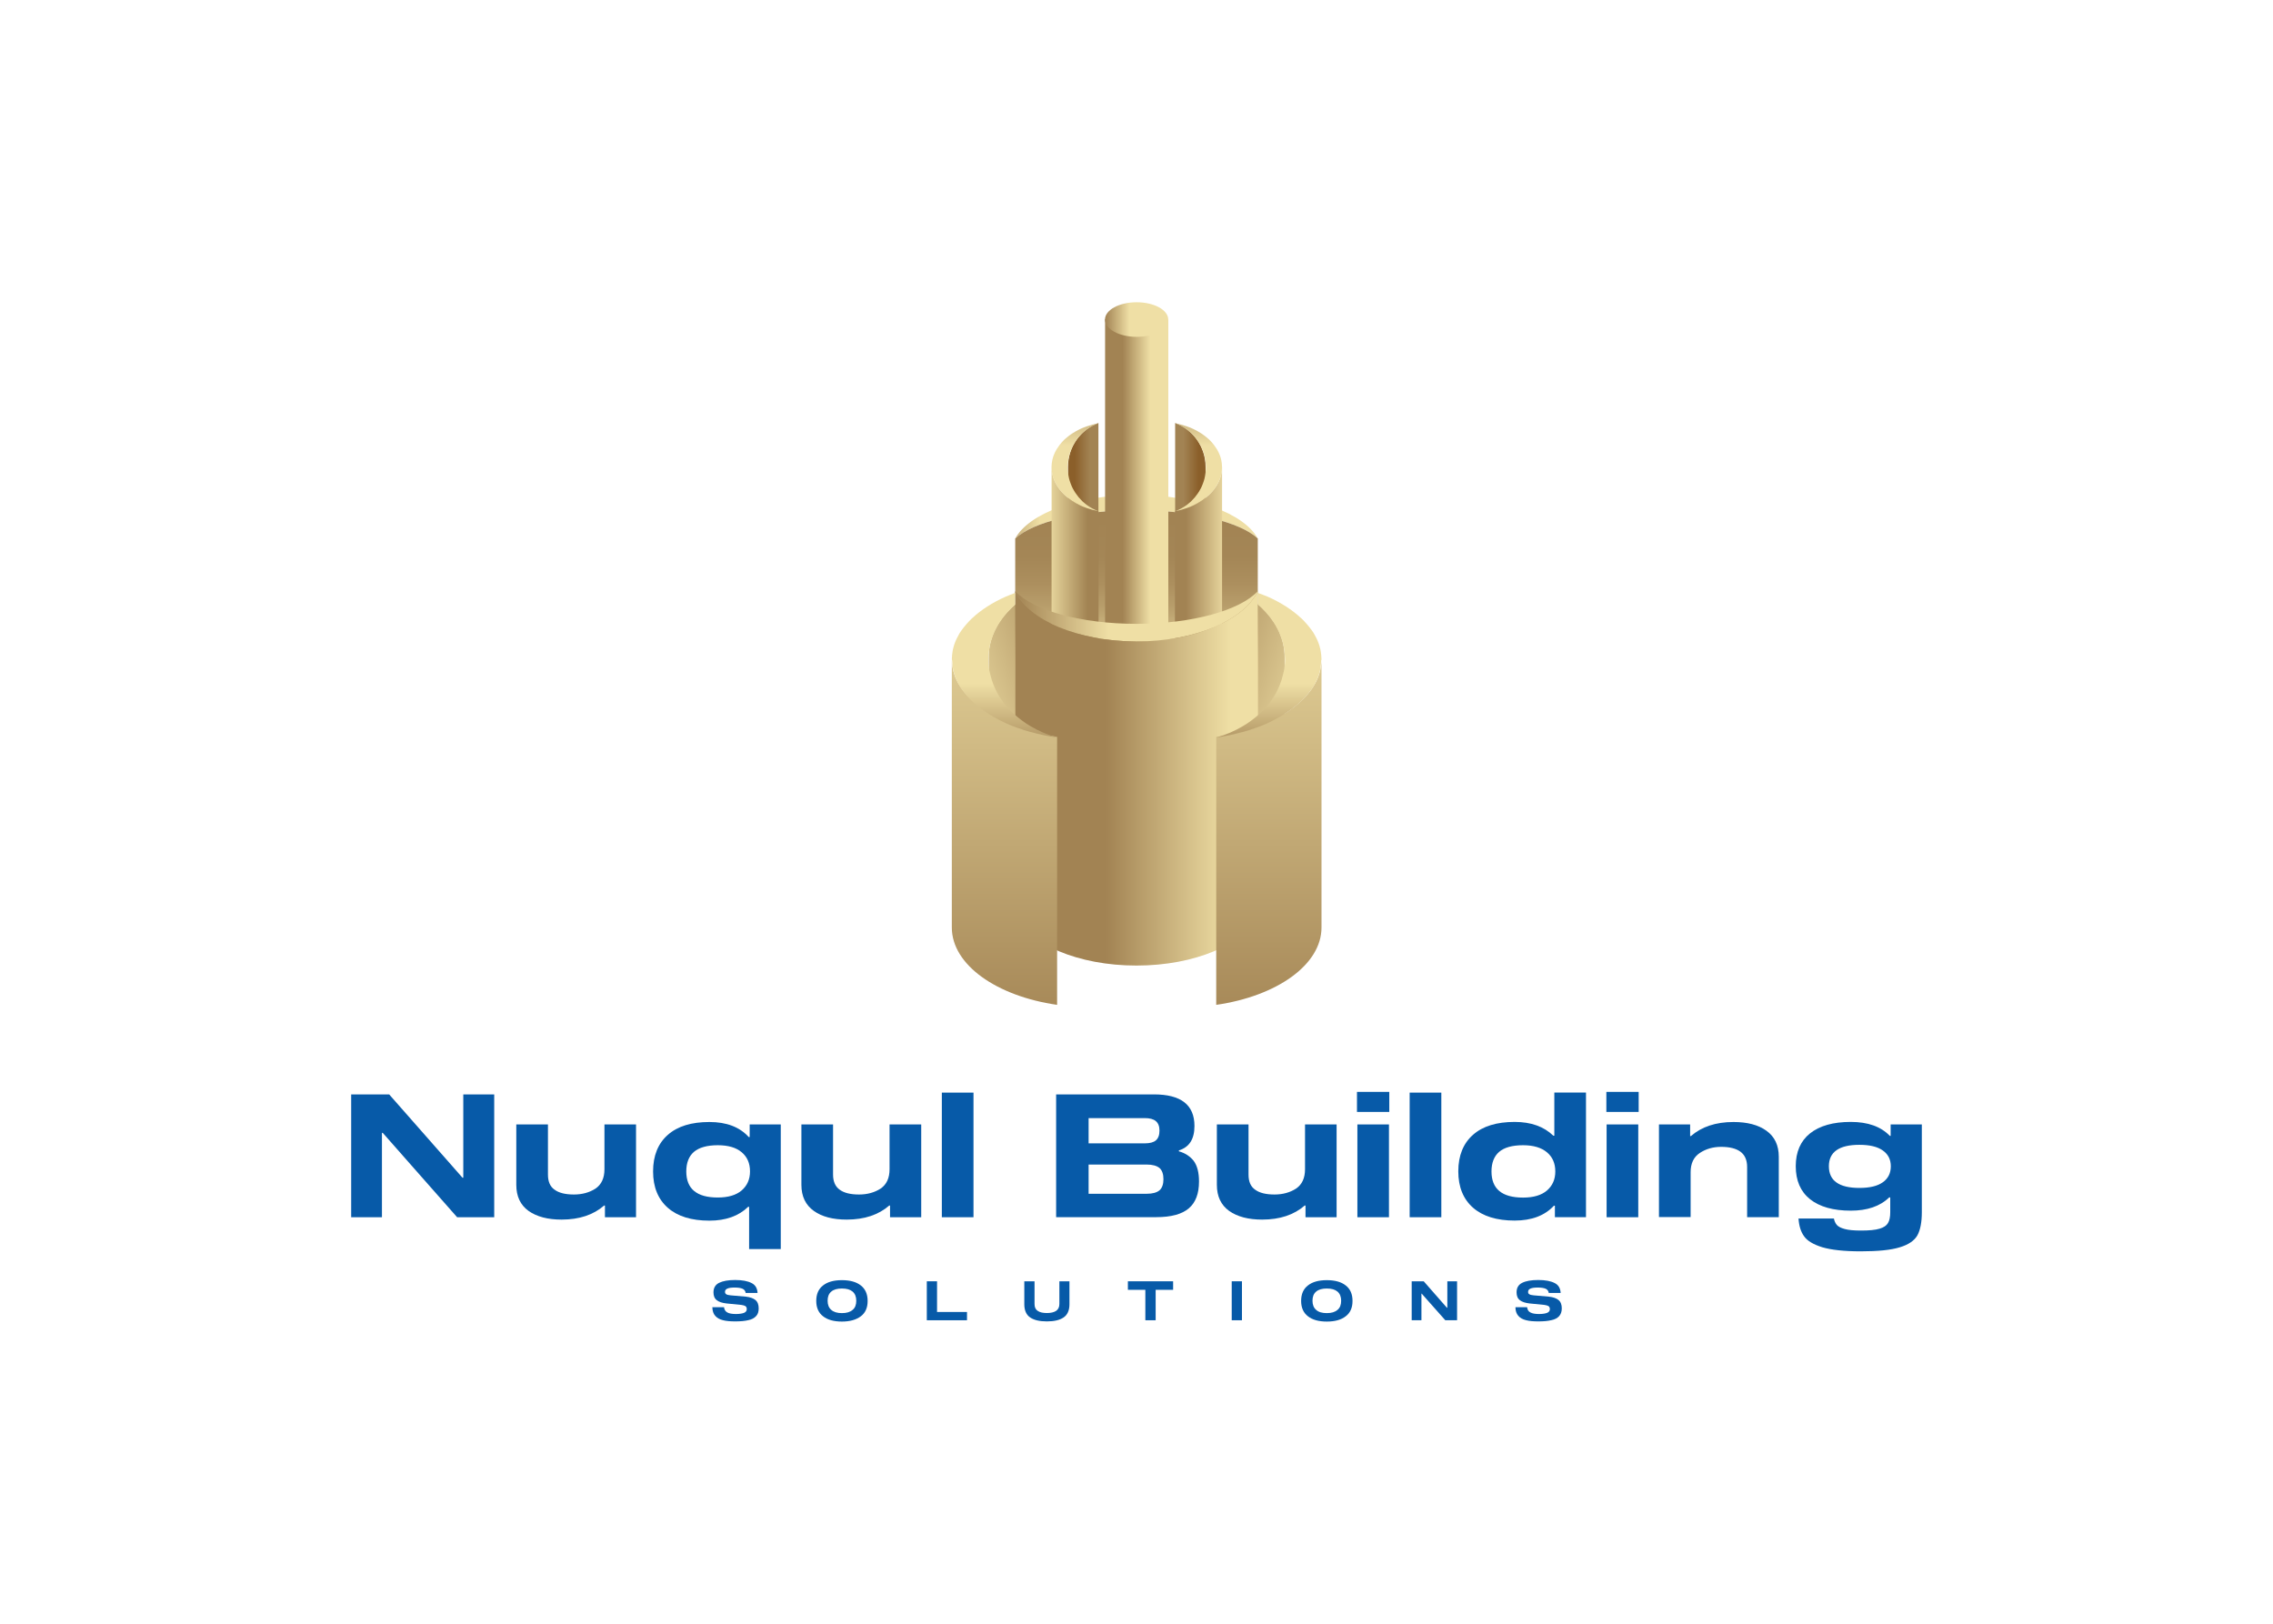 <?xml version="1.0" encoding="utf-8"?>
<!-- Generator: Adobe Illustrator 24.2.0, SVG Export Plug-In . SVG Version: 6.00 Build 0)  -->
<svg version="1.1" xmlns="http://www.w3.org/2000/svg" xmlns:xlink="http://www.w3.org/1999/xlink" x="0px" y="0px"
	 viewBox="0 0 2800 2000" style="enable-background:new 0 0 2800 2000;" xml:space="preserve">
<style type="text/css">
	.st0{display:none;}
	.st1{display:inline;fill:#FFFFFF;}
	.st2{fill:url(#SVGID_1_);}
	.st3{fill:url(#SVGID_2_);}
	.st4{fill:#075AA8;}
	.st5{fill:url(#SVGID_3_);}
	.st6{fill:url(#SVGID_4_);}
	.st7{fill:url(#SVGID_5_);}
	.st8{fill:url(#SVGID_6_);}
	.st9{fill:url(#SVGID_7_);}
	.st10{fill:url(#SVGID_8_);}
	.st11{fill:url(#SVGID_9_);}
	.st12{fill:url(#SVGID_10_);}
	.st13{fill:url(#SVGID_11_);}
	.st14{fill:url(#SVGID_12_);}
	.st15{fill:url(#SVGID_13_);}
	.st16{fill:url(#SVGID_14_);}
	.st17{fill:url(#SVGID_15_);}
	.st18{fill:url(#SVGID_16_);}
	.st19{fill:url(#SVGID_17_);}
	.st20{fill:url(#SVGID_18_);}
</style>
<g id="Layer_1" class="st0">
	<rect id="XMLID_1_" x="968.8" y="569.5" class="st1" width="862.4" height="861"/>
</g>
<g id="Layer_2">
	<g>
		<g>
			
				<linearGradient id="SVGID_1_" gradientUnits="userSpaceOnUse" x1="1347.409" y1="884.383" x2="1532.505" y2="946.082" gradientTransform="matrix(-1 0 0 1 2728.744 0)">
				<stop  offset="0" style="stop-color:#A28353"/>
				<stop  offset="1" style="stop-color:#EFDFA5"/>
			</linearGradient>
			<path class="st2" d="M1302.2,717.9v193.9c-49.1,13.3-84.3,177.9-84.3,220.3V809.6C1217.9,767.2,1253.1,731.2,1302.2,717.9z"/>
		</g>
		<g>
			<linearGradient id="SVGID_2_" gradientUnits="userSpaceOnUse" x1="1419.023" y1="884.383" x2="1604.118" y2="946.082">
				<stop  offset="0" style="stop-color:#A28353"/>
				<stop  offset="1" style="stop-color:#EFDFA5"/>
			</linearGradient>
			<path class="st3" d="M1498.2,717.9v193.9c49.1,13.3,84.3,177.9,84.3,220.3V809.6C1582.5,767.2,1547.3,731.2,1498.2,717.9z"/>
		</g>
		<polygon class="st4" points="608.8,1348 608.8,1499.3 563.1,1499.3 471.5,1395.4 470.5,1395.4 470.5,1499.3 432.6,1499.3 
			432.6,1348 479.4,1348 569.7,1450.6 570.7,1450.6 570.7,1348 		"/>
		<path id="_x31__00000173872259194665433340000015630184034407229577_" class="st4" d="M745.2,1484.9h-1
			c-13.1,11.4-30.5,17.3-52.4,17.3c-16.9,0-30.5-3.5-40.7-10.7c-10-7.2-15.1-17.9-15.1-32.1V1385h39v61.8c0,8.5,2.6,14.8,8.2,18.6
			c5.4,4,13.4,5.9,23.8,5.9c10.3,0,19.2-2.5,26.6-7.3c7.3-5,11-12.9,11-23.8V1385h38.9v114.3h-38.3V1484.9z"/>
		<path id="_x32__00000083807952340238249870000006810776886933062043_" class="st4" d="M921.6,1486.5c-11.6,11.3-27.6,17-47.7,17
			c-22.2,0-39.2-5.3-51.2-15.8s-18.2-25.5-18.2-44.8c0-19.5,6.2-34.6,18.2-45.1c12-10.6,29.1-15.8,51.2-15.8
			c21.1,0,37.3,6.2,48.4,18.5h1.2V1385h38.3v153.5h-39v-52H921.6z M884.2,1410.6c-13.2,0-23,2.8-29.4,8.2
			c-6.2,5.4-9.4,13.4-9.4,24.1c0,21.4,12.9,32.1,38.7,32.1c12.9,0,22.7-2.9,29.5-8.7c6.8-5.9,10.3-13.6,10.3-23.5
			c0-10.1-3.5-17.9-10.3-23.6S897.1,1410.6,884.2,1410.6z"/>
		<path id="_x33__00000074405758569400006210000006213852358745974708_" class="st4" d="M1096.4,1484.9h-1
			c-13.1,11.4-30.5,17.3-52.4,17.3c-16.9,0-30.5-3.5-40.5-10.7c-10.1-7.2-15.3-17.9-15.3-32.1V1385h39v61.8c0,8.5,2.8,14.8,8.2,18.6
			c5.4,4,13.4,5.9,23.8,5.9c10.3,0,19.2-2.5,26.6-7.3c7.3-5,11-12.9,11-23.8V1385h39v114.3h-38.4V1484.9z"/>
		<polygon id="_x34__00000084490311911198516890000005039816567761626021_" class="st4" points="1160.2,1345.8 1199.2,1345.8 
			1199.2,1499.3 1160.2,1499.3 		"/>
		<path id="_x35__00000090984056121514038570000004741293752887075729_" class="st4" d="M1452.2,1418.1c7.6,2.1,13.6,6,18.2,11.7
			c4.4,5.9,6.6,14.4,6.6,25.5c0,14.8-4.1,25.8-12.5,33c-8.4,7.2-21.7,10.9-40.1,10.9h-123.4V1348h120.5c33.3,0,49.9,12.9,49.9,38.9
			c0,16.1-6.3,26.1-19.2,30.1V1418.1z M1410.1,1408.3c6.3,0,10.9-1.2,13.8-3.7c2.9-2.5,4.4-6.5,4.4-12c0-5.3-1.5-9.2-4.5-11.7
			c-2.9-2.5-7.5-3.7-13.6-3.7H1341v31.1H1410.1z M1412.6,1470.4c7.2,0,12.5-1.5,15.8-4.3c3.2-2.9,4.8-7.5,4.8-13.6
			c0-6.3-1.6-10.9-4.8-13.8c-3.4-2.8-8.7-4.3-15.8-4.3H1341v36H1412.6z"/>
		<path id="_x36__00000139283054580832260400000002937021489033459351_" class="st4" d="M1608.2,1484.9h-1
			c-13.1,11.4-30.5,17.3-52.4,17.3c-16.9,0-30.5-3.5-40.7-10.7c-10-7.2-15.1-17.9-15.1-32.1V1385h39v61.8c0,8.5,2.6,14.8,8.2,18.6
			c5.4,4,13.4,5.9,23.8,5.9c10.3,0,19.1-2.5,26.6-7.3c7.3-5,11-12.9,11-23.8V1385h38.9v114.3h-38.3V1484.9z"/>
		<path id="_x37__00000016774862202666181020000006875506891151565190_" class="st4" d="M1672.1,1385h38.9v114.3h-38.9V1385z
			 M1671.6,1344.9h39.8v24.7h-39.8V1344.9z"/>
		<polygon id="_x38__00000076579808266948604310000002757861887515425458_" class="st4" points="1736.5,1345.8 1775.5,1345.8 
			1775.5,1499.3 1736.5,1499.3 		"/>
		<path id="_x39__00000036232841106065030390000001735765034367715244_" class="st4" d="M1914.7,1399v-53.3h39v153.5h-38.3v-14.1
			h-1.2c-11.3,12.2-27.4,18.3-48.4,18.3c-22,0-39.2-5.3-51.2-15.8s-18.2-25.5-18.2-44.8c0-19.5,6.2-34.6,18.2-45.1
			c12-10.6,29.2-15.8,51.2-15.8c20.1,0,36.1,5.7,47.7,17H1914.7z M1876.2,1475.1c12.8,0,22.6-2.9,29.4-8.7
			c6.8-5.9,10.3-13.6,10.3-23.5c0-10.1-3.5-17.9-10.3-23.6c-6.8-5.7-16.6-8.7-29.4-8.7c-13.4,0-23.2,2.8-29.5,8.2
			c-6.2,5.4-9.4,13.4-9.4,24.1C1837.3,1464.4,1850.2,1475.1,1876.2,1475.1z"/>
		<path id="_x31_0_00000113346545582747999760000015949368211013240754_" class="st4" d="M1979.1,1385h39v114.3h-39V1385z
			 M1978.8,1344.9h39.8v24.7h-39.8V1344.9z"/>
		<path id="_x31_1_00000130619302430367860310000016328883045147149208_" class="st4" d="M2082,1399.3h1
			c13.1-11.4,30.5-17.3,52.4-17.3c16.9,0,30.5,3.5,40.5,10.7c10.1,7.2,15.3,17.9,15.3,32.1v74.4h-39v-61.8c0-8.5-2.8-14.8-8.2-18.8
			c-5.4-4-13.4-6-23.8-6c-10.1,0-18.9,2.6-26.4,7.6s-11.2,12.9-11.2,23.6v55.3h-39V1385h38.4V1399.3z"/>
		<path id="_x31_2_00000144311609063897552770000002815116431229463478_" class="st4" d="M2367.4,1385v108.2
			c0,12.2-1.8,21.6-5.4,28.3c-3.7,6.6-11,11.6-21.7,14.8c-10.9,3.4-26.9,5-48.3,5c-20.4,0-36.2-1.8-47.1-5
			c-11-3.4-18.5-7.8-22.5-13.5c-4.1-5.6-6.3-12.9-6.9-21.9h43.6c0.6,3.1,1.8,5.7,3.5,7.8c1.8,2.1,5,3.8,9.8,5.1
			c4.7,1.3,11.3,1.9,20,1.9c10.1,0,17.9-0.7,23-2.3c5.1-1.5,8.5-3.8,10.3-6.9c1.9-3.1,2.8-7.6,2.8-13.4v-18.2h-1.3
			c-11.2,10.9-27,16.3-47.3,16.3c-21.6,0-38.3-4.7-50.2-14.1c-11.7-9.4-17.6-22.9-17.6-40.7c0-17.5,5.9-31,17.6-40.4
			c11.9-9.4,28.6-14.1,50.2-14.1c21,0,37.1,5.7,48.1,17.2h1V1385H2367.4z M2290.5,1463.2c12.8,0,22.3-2.3,28.9-7
			c6.6-4.7,9.8-11.3,9.8-19.7c0-8.2-3.2-14.7-9.8-19.4c-6.6-4.7-16.1-7-28.9-7c-24.9,0-37.6,8.8-37.6,26.4
			C2252.9,1454.4,2265.6,1463.2,2290.5,1463.2z"/>
		<path class="st4" d="M918.6,1592.8c-0.3-2.5-1.6-4.4-3.8-5.4c-2.3-1-5.6-1.5-9.8-1.5c-4.1,0-7,0.4-9,1.3c-2.1,0.9-2.9,2.2-2.9,4.1
			c0,1.3,0.6,2.3,1.6,2.9c1,0.7,2.8,1,5.3,1.3l18.6,1.6c5.3,0.6,9.2,1.9,11.9,4.1c2.8,2.3,4.1,5.7,4.1,10.4c0,4.1-1,7.3-3.4,9.7
			c-2.2,2.3-5.3,4-9.5,4.8c-4.1,1-9.4,1.5-15.8,1.5c-6.2,0-11.3-0.4-15.4-1.5c-4.1-1-7.2-2.8-9.5-5.4c-2.2-2.5-3.4-6-3.5-10.6h14.4
			c0.3,3.1,1.8,5.3,4.1,6.5c2.3,1.3,5.9,1.9,10.6,1.9c4.5,0,7.9-0.6,10.1-1.5c2.2-1,3.2-2.5,3.2-4.5c0-1.8-0.6-2.9-1.6-3.7
			c-1.2-0.7-2.9-1.2-5.1-1.5l-18.2-1.8c-5.3-0.6-9.4-1.9-12-4c-2.8-2.1-4.1-5.3-4.1-9.7c0-5.4,2.3-9.4,6.9-11.7
			c4.7-2.3,11.3-3.5,19.8-3.5c8.7,0,15.4,1.3,20.1,3.7c4.8,2.3,7.2,6.5,7.5,12.3H918.6z"/>
		<path id="_x31__00000022536682981346100170000015855082824532821122_" class="st4" d="M1037.1,1576.8c10.1,0,17.8,2.2,23.3,6.5
			s8.4,10.6,8.4,19.1c0,8.4-2.8,14.7-8.4,18.9s-13.2,6.5-23.3,6.5c-10,0-17.8-2.2-23.2-6.5c-5.6-4.3-8.4-10.6-8.4-18.9
			c0-8.5,2.8-14.8,8.4-19.1C1019.3,1579,1027.1,1576.8,1037.1,1576.8z M1037.1,1617.4c5.9,0,10.1-1.3,13.2-4
			c3.1-2.5,4.5-6.3,4.5-11.2c0-5-1.5-8.7-4.5-11.3c-3.1-2.6-7.3-3.8-13.2-3.8c-5.7,0-10.1,1.2-13.1,3.8c-3.1,2.6-4.5,6.3-4.5,11.3
			c0,4.8,1.5,8.7,4.5,11.2C1027,1616.1,1031.4,1617.4,1037.1,1617.4z"/>
		<polygon id="_x32__00000102507944540903245730000003392470546391512741_" class="st4" points="1141.7,1626.2 1141.7,1578.2 
			1154.3,1578.2 1154.3,1616 1191.2,1616 1191.2,1626.2 		"/>
		<path id="_x33__00000155851730940234178230000016762847316086623117_" class="st4" d="M1317.4,1578.2v28.3
			c0,7.6-2.5,13.1-7.3,16.3c-4.7,3.2-11.6,4.8-20.5,4.8c-9,0-15.8-1.6-20.5-4.8c-4.8-3.2-7.3-8.7-7.3-16.3v-28.3h12.6v28
			c0,4,1.3,6.8,4,8.5c2.6,1.8,6.5,2.6,11.3,2.6c4.8,0,8.5-0.9,11.2-2.6c2.6-1.8,4.1-4.5,4.1-8.5v-28H1317.4z"/>
		<polygon id="_x34__00000036968934516004176140000000231661525935769239_" class="st4" points="1445.1,1588.7 1423.6,1588.7 
			1423.6,1626.2 1410.9,1626.2 1410.9,1588.7 1389.4,1588.7 1389.4,1578.2 1445.1,1578.2 		"/>
		<polygon id="_x35__00000090270914207030824210000008144345199236595360_" class="st4" points="1517.3,1626.2 1517.3,1578.2 
			1529.9,1578.2 1529.9,1626.2 		"/>
		<path id="_x36__00000114752392707486745730000017754602830924655291_" class="st4" d="M1634.4,1576.8c10.1,0,17.9,2.2,23.3,6.5
			c5.6,4.3,8.4,10.6,8.4,19.1c0,8.4-2.8,14.7-8.4,18.9c-5.4,4.3-13.2,6.5-23.3,6.5c-10,0-17.8-2.2-23.2-6.5
			c-5.6-4.3-8.4-10.6-8.4-18.9c0-8.5,2.8-14.8,8.4-19.1C1616.6,1579,1624.4,1576.8,1634.4,1576.8z M1634.4,1617.4
			c5.9,0,10.1-1.3,13.2-4c3.1-2.5,4.5-6.3,4.5-11.2c0-5-1.5-8.7-4.5-11.3c-3.1-2.6-7.3-3.8-13.2-3.8c-5.7,0-10.1,1.2-13.1,3.8
			c-3.1,2.6-4.5,6.3-4.5,11.3c0,4.8,1.5,8.7,4.5,11.2C1624.2,1616.1,1628.6,1617.4,1634.4,1617.4z"/>
		<polygon id="_x37__00000044886500768315235420000008411965568211038370_" class="st4" points="1794.9,1578.2 1794.9,1626.2 
			1780.4,1626.2 1751.3,1593.4 1751,1593.4 1751,1626.2 1739,1626.2 1739,1578.2 1753.8,1578.2 1782.4,1610.8 1782.9,1610.8 
			1782.9,1578.2 		"/>
		<path id="_x38__00000103228231934230794620000016704733466649123976_" class="st4" d="M1907.9,1592.8c-0.3-2.5-1.6-4.4-3.8-5.4
			c-2.3-1-5.6-1.5-9.8-1.5c-4.1,0-7,0.4-9,1.3c-2.1,0.9-2.9,2.2-2.9,4.1c0,1.3,0.4,2.3,1.6,2.9c1,0.7,2.8,1,5.3,1.3l18.6,1.6
			c5.3,0.6,9.2,1.9,11.9,4.1c2.8,2.3,4.1,5.7,4.1,10.4c0,4.1-1.2,7.3-3.4,9.7c-2.2,2.3-5.4,4-9.5,4.8c-4.1,1-9.4,1.5-15.8,1.5
			c-6.2,0-11.3-0.4-15.4-1.5c-4.1-1-7.3-2.8-9.5-5.4c-2.2-2.5-3.5-6-3.5-10.6h14.4c0.3,3.1,1.6,5.3,4.1,6.5
			c2.3,1.3,5.9,1.9,10.6,1.9c4.5,0,7.9-0.6,10.1-1.5c2.2-1,3.2-2.5,3.2-4.5c0-1.8-0.6-2.9-1.6-3.7c-1.2-0.7-2.9-1.2-5.1-1.5
			l-18.2-1.8c-5.3-0.6-9.4-1.9-12-4c-2.8-2.1-4.1-5.3-4.1-9.7c0-5.4,2.2-9.4,6.9-11.7c4.5-2.3,11.2-3.5,19.8-3.5
			c8.7,0,15.4,1.3,20.1,3.7c4.8,2.3,7.2,6.5,7.5,12.3H1907.9z"/>
		<g>
			<g>
				<linearGradient id="SVGID_3_" gradientUnits="userSpaceOnUse" x1="1217.937" y1="636.429" x2="1381.087" y2="636.429">
					<stop  offset="0" style="stop-color:#A28353"/>
					<stop  offset="0.386" style="stop-color:#EFDFA5"/>
				</linearGradient>
				<path class="st5" d="M1549.4,663.3c-21.7-20.3-80.4-34.9-149.4-34.9s-127.7,14.6-149.4,34.9c16.8-30.8,77.3-53.7,149.4-53.7
					S1532.6,632.4,1549.4,663.3z"/>
			</g>
		</g>
		<g>
			<linearGradient id="SVGID_4_" gradientUnits="userSpaceOnUse" x1="1399.974" y1="638.123" x2="1399.974" y2="811.953">
				<stop  offset="0" style="stop-color:#A28353"/>
				<stop  offset="0.271" style="stop-color:#A48656"/>
				<stop  offset="0.466" style="stop-color:#AC8F5E"/>
				<stop  offset="0.638" style="stop-color:#B99F6C"/>
				<stop  offset="0.796" style="stop-color:#CCB580"/>
				<stop  offset="0.943" style="stop-color:#E4D299"/>
				<stop  offset="1" style="stop-color:#EFDFA5"/>
			</linearGradient>
			<path class="st6" d="M1549.4,663.3l0,219.9c-21.7-20.3-80.4-34.9-149.4-34.9s-127.7,14.6-149.4,34.9V663.3
				c21.7-20.3,80.4-34.9,149.4-34.9S1527.7,643,1549.4,663.3z"/>
		</g>
		<g>
			<linearGradient id="SVGID_5_" gradientUnits="userSpaceOnUse" x1="1476.733" y1="680.356" x2="1457.888" y2="680.356">
				<stop  offset="0" style="stop-color:#8B5F2A"/>
				<stop  offset="1" style="stop-color:#A28353"/>
			</linearGradient>
			<path class="st7" d="M1485.1,575.2l0,264.5c0-25-15.7-46.3-37.5-54.2V521C1469.5,528.9,1485.1,550.2,1485.1,575.2z"/>
		</g>
		<g>
			<linearGradient id="SVGID_6_" gradientUnits="userSpaceOnUse" x1="1382.913" y1="613.124" x2="1416.887" y2="613.124">
				<stop  offset="0" style="stop-color:#A28353"/>
				<stop  offset="1" style="stop-color:#EFDFA5"/>
			</linearGradient>
			<path class="st8" d="M1412.8,409.8c-3.6,1.3-7.6,2.1-12.3,2.1c-1.5,0-2.8-0.2-4.2-0.4c-0.3,0-0.6,0.1-1,0.1
				c-9.5,0-16.7-3.2-21.7-7.9c-5.1-1.5-9.2-7.7-12.3-10.9l0,402.4c0,21.3,17.4,38.6,39,38.6s38.9-17.3,38.9-38.6V392.7
				C1435.2,401.9,1426.4,409.1,1412.8,409.8z"/>
		</g>
		<g>
			<linearGradient id="SVGID_7_" gradientUnits="userSpaceOnUse" x1="1460.871" y1="812.962" x2="1512.331" y2="812.962">
				<stop  offset="0" style="stop-color:#A28353"/>
				<stop  offset="1" style="stop-color:#EFDFA5"/>
			</linearGradient>
			<path class="st9" d="M1505.4,575.2v264.5c0,26.1-24.6,204.9-57.7,211V629.4C1480.8,623.3,1505.4,601.3,1505.4,575.2z"/>
		</g>
		<linearGradient id="SVGID_8_" gradientUnits="userSpaceOnUse" x1="1476.503" y1="480.618" x2="1476.503" y2="656.869">
			<stop  offset="0" style="stop-color:#A28353"/>
			<stop  offset="0.386" style="stop-color:#EFDFA5"/>
		</linearGradient>
		<path class="st10" d="M1498.5,598.3c0.2-0.4,0.4-0.8,0.7-1.1c0.6-0.9,1.1-1.9,1.6-2.9c0.2-0.5,0.5-1,0.7-1.5
			c0.4-0.9,0.8-1.7,1.1-2.6c0.2-0.5,0.4-1.1,0.6-1.6c0.3-0.9,0.6-1.8,0.8-2.7c0.1-0.5,0.3-1.1,0.4-1.6c0.2-1,0.4-2,0.5-3
			c0.1-0.5,0.2-0.9,0.2-1.4c0.2-1.5,0.3-3,0.3-4.5v0l0,0c0-1.5-0.1-3-0.3-4.5c-0.1-0.5-0.1-1-0.2-1.4c-0.1-1-0.3-2-0.5-3
			c-0.1-0.6-0.3-1.1-0.4-1.6c-0.2-0.9-0.5-1.8-0.8-2.7c-0.2-0.6-0.4-1.1-0.6-1.6c-0.3-0.9-0.7-1.8-1.1-2.6c-0.2-0.5-0.5-1-0.7-1.5
			c-0.5-1-1-1.9-1.6-2.9c-0.2-0.4-0.4-0.8-0.7-1.1c-0.8-1.3-1.7-2.6-2.6-3.8c-0.2-0.3-0.5-0.6-0.7-0.9c-0.7-0.9-1.5-1.9-2.3-2.8
			c-0.4-0.4-0.8-0.9-1.2-1.3c-0.7-0.7-1.4-1.5-2.1-2.2c-0.5-0.5-1-0.9-1.5-1.3c-0.7-0.7-1.5-1.3-2.3-1.9c-0.5-0.4-1.1-0.9-1.6-1.3
			c-0.8-0.6-1.7-1.2-2.6-1.9c-0.5-0.4-1.1-0.8-1.6-1.1c-1.1-0.7-2.2-1.4-3.3-2c-0.4-0.2-0.7-0.5-1.1-0.7c-1.5-0.8-3-1.6-4.6-2.4
			c-0.6-0.3-1.2-0.5-1.7-0.8c-1.1-0.5-2.1-1-3.2-1.4c-0.7-0.3-1.4-0.6-2.2-0.8c-0.6-0.2-1.2-0.5-1.8-0.7v0
			c-4.6-1.6-9.3-2.9-14.3-3.8c5.2,1.9,10.1,4.6,14.5,7.9c1.6,1.2,3.1,2.5,4.6,3.8c0.2,0.2,0.5,0.5,0.7,0.7c1.3,1.3,2.6,2.6,3.7,4
			c0.1,0.2,0.3,0.3,0.5,0.5c1.3,1.5,2.4,3.1,3.5,4.7c0.2,0.3,0.4,0.7,0.7,1c1,1.5,1.9,3.1,2.8,4.7c0.1,0.2,0.2,0.4,0.3,0.5
			c0.9,1.8,1.7,3.6,2.4,5.4c0.2,0.4,0.3,0.9,0.5,1.3c0.6,1.8,1.2,3.6,1.7,5.4c0,0.1,0.1,0.3,0.1,0.4c0.5,2,0.8,4,1.1,6
			c0.1,0.5,0.1,1,0.2,1.5c0.2,2.1,0.4,4.2,0.4,6.3c0,0,0,0,0,0c0,0,0,0,0,0c0,2.1-0.2,4.2-0.4,6.3c-0.1,0.5-0.1,1-0.2,1.5
			c-0.3,2-0.6,4-1.1,6c0,0.1-0.1,0.3-0.1,0.4c-0.5,1.8-1,3.7-1.7,5.4c-0.2,0.4-0.3,0.9-0.5,1.3c-0.7,1.9-1.5,3.7-2.4,5.4
			c-0.1,0.2-0.2,0.4-0.3,0.5c-0.8,1.6-1.8,3.2-2.8,4.7c-0.2,0.3-0.4,0.7-0.7,1c-1.1,1.6-2.3,3.2-3.5,4.7c-0.1,0.2-0.3,0.3-0.5,0.5
			c-1.2,1.4-2.4,2.7-3.7,4c-0.2,0.2-0.5,0.5-0.7,0.7c-1.5,1.3-3,2.6-4.6,3.8c-4.4,3.3-9.3,6-14.5,7.9c5-0.9,9.8-2.2,14.3-3.8v0
			c0.6-0.2,1.2-0.5,1.8-0.7c0.7-0.3,1.4-0.5,2.2-0.8c1.1-0.4,2.2-0.9,3.2-1.4c0.6-0.3,1.2-0.5,1.7-0.8c1.6-0.8,3.1-1.6,4.6-2.4
			c0.4-0.2,0.7-0.5,1.1-0.7c1.1-0.7,2.2-1.3,3.3-2c0.5-0.4,1.1-0.7,1.6-1.1c0.9-0.6,1.7-1.2,2.6-1.9c0.5-0.4,1.1-0.8,1.6-1.3
			c0.8-0.6,1.5-1.3,2.3-1.9c0.5-0.4,1-0.9,1.5-1.3c0.7-0.7,1.5-1.4,2.2-2.2c0.4-0.4,0.8-0.9,1.2-1.3c0.8-0.9,1.6-1.8,2.3-2.8
			c0.2-0.3,0.5-0.6,0.7-0.8C1496.9,600.9,1497.7,599.6,1498.5,598.3z"/>
		<g>
			
				<linearGradient id="SVGID_9_" gradientUnits="userSpaceOnUse" x1="1447.46" y1="680.356" x2="1428.615" y2="680.356" gradientTransform="matrix(-1 0 0 1 2771.472 0)">
				<stop  offset="0" style="stop-color:#8B5F2A"/>
				<stop  offset="1" style="stop-color:#A28353"/>
			</linearGradient>
			<path class="st11" d="M1315.6,575.2v264.5c0-25,15.7-46.3,37.5-54.2V521C1331.3,528.9,1315.6,550.2,1315.6,575.2z"/>
		</g>
		<g>
			
				<linearGradient id="SVGID_10_" gradientUnits="userSpaceOnUse" x1="1431.599" y1="812.962" x2="1483.059" y2="812.962" gradientTransform="matrix(-1 0 0 1 2771.472 0)">
				<stop  offset="0" style="stop-color:#A28353"/>
				<stop  offset="1" style="stop-color:#EFDFA5"/>
			</linearGradient>
			<path class="st12" d="M1295.4,575.2v264.5c0,26.1,24.6,204.9,57.7,211V629.4C1319.9,623.3,1295.4,601.3,1295.4,575.2z"/>
		</g>
		
			<linearGradient id="SVGID_11_" gradientUnits="userSpaceOnUse" x1="1447.23" y1="480.618" x2="1447.23" y2="656.869" gradientTransform="matrix(-1 0 0 1 2771.472 0)">
			<stop  offset="0" style="stop-color:#A28353"/>
			<stop  offset="0.386" style="stop-color:#EFDFA5"/>
		</linearGradient>
		<path class="st13" d="M1302.2,598.3c-0.2-0.4-0.4-0.8-0.7-1.1c-0.6-0.9-1.1-1.9-1.6-2.9c-0.2-0.5-0.5-1-0.7-1.5
			c-0.4-0.9-0.8-1.7-1.1-2.6c-0.2-0.5-0.4-1.1-0.6-1.6c-0.3-0.9-0.6-1.8-0.8-2.7c-0.1-0.5-0.3-1.1-0.4-1.6c-0.2-1-0.4-2-0.5-3
			c-0.1-0.5-0.2-0.9-0.2-1.4c-0.2-1.5-0.3-3-0.3-4.5v0l0,0c0-1.5,0.1-3,0.3-4.5c0.1-0.5,0.1-1,0.2-1.4c0.1-1,0.3-2,0.5-3
			c0.1-0.6,0.3-1.1,0.4-1.6c0.2-0.9,0.5-1.8,0.8-2.7c0.2-0.6,0.4-1.1,0.6-1.6c0.3-0.9,0.7-1.8,1.1-2.6c0.2-0.5,0.5-1,0.7-1.5
			c0.5-1,1-1.9,1.6-2.9c0.2-0.4,0.4-0.8,0.7-1.1c0.8-1.3,1.7-2.6,2.6-3.8c0.2-0.3,0.5-0.6,0.7-0.9c0.7-0.9,1.5-1.9,2.3-2.8
			c0.4-0.4,0.8-0.9,1.2-1.3c0.7-0.7,1.4-1.5,2.1-2.2c0.5-0.5,1-0.9,1.5-1.3c0.7-0.7,1.5-1.3,2.3-1.9c0.5-0.4,1.1-0.9,1.6-1.3
			c0.8-0.6,1.7-1.2,2.6-1.9c0.5-0.4,1.1-0.8,1.6-1.1c1.1-0.7,2.2-1.4,3.3-2c0.4-0.2,0.7-0.5,1.1-0.7c1.5-0.8,3-1.6,4.6-2.4
			c0.6-0.3,1.2-0.5,1.7-0.8c1.1-0.5,2.1-1,3.2-1.4c0.7-0.3,1.4-0.6,2.2-0.8c0.6-0.2,1.2-0.5,1.8-0.7v0c4.6-1.6,9.3-2.9,14.3-3.8
			c-5.2,1.9-10.1,4.6-14.5,7.9c-1.6,1.2-3.1,2.5-4.6,3.8c-0.2,0.2-0.5,0.5-0.7,0.7c-1.3,1.3-2.6,2.6-3.7,4c-0.1,0.2-0.3,0.3-0.5,0.5
			c-1.3,1.5-2.4,3.1-3.5,4.7c-0.2,0.3-0.4,0.7-0.7,1c-1,1.5-1.9,3.1-2.8,4.7c-0.1,0.2-0.2,0.4-0.3,0.5c-0.9,1.8-1.7,3.6-2.4,5.4
			c-0.2,0.4-0.3,0.9-0.5,1.3c-0.6,1.8-1.2,3.6-1.7,5.4c0,0.1-0.1,0.3-0.1,0.4c-0.5,2-0.8,4-1.1,6c-0.1,0.5-0.1,1-0.2,1.5
			c-0.2,2.1-0.4,4.2-0.4,6.3c0,0,0,0,0,0c0,0,0,0,0,0c0,2.1,0.2,4.2,0.4,6.3c0.1,0.5,0.1,1,0.2,1.5c0.3,2,0.6,4,1.1,6
			c0,0.1,0.1,0.3,0.1,0.4c0.5,1.8,1,3.7,1.7,5.4c0.2,0.4,0.3,0.9,0.5,1.3c0.7,1.9,1.5,3.7,2.4,5.4c0.1,0.2,0.2,0.4,0.3,0.5
			c0.8,1.6,1.8,3.2,2.8,4.7c0.2,0.3,0.4,0.7,0.7,1c1.1,1.6,2.3,3.2,3.5,4.7c0.1,0.2,0.3,0.3,0.5,0.5c1.2,1.4,2.4,2.7,3.7,4
			c0.2,0.2,0.5,0.5,0.7,0.7c1.5,1.3,3,2.6,4.6,3.8c4.4,3.3,9.3,6,14.5,7.9c-5-0.9-9.8-2.2-14.3-3.8v0c-0.6-0.2-1.2-0.5-1.8-0.7
			c-0.7-0.3-1.4-0.5-2.2-0.8c-1.1-0.4-2.2-0.9-3.2-1.4c-0.6-0.3-1.2-0.5-1.7-0.8c-1.6-0.8-3.1-1.6-4.6-2.4c-0.4-0.2-0.7-0.5-1.1-0.7
			c-1.1-0.7-2.2-1.3-3.3-2c-0.5-0.4-1.1-0.7-1.6-1.1c-0.9-0.6-1.7-1.2-2.6-1.9c-0.5-0.4-1.1-0.8-1.6-1.3c-0.8-0.6-1.5-1.3-2.3-1.9
			c-0.5-0.4-1-0.9-1.5-1.3c-0.7-0.7-1.5-1.4-2.2-2.2c-0.4-0.4-0.8-0.9-1.2-1.3c-0.8-0.9-1.6-1.8-2.3-2.8c-0.2-0.3-0.5-0.6-0.7-0.8
			C1303.9,600.9,1303,599.6,1302.2,598.3z"/>
		<g>
			<g>
				<linearGradient id="SVGID_12_" gradientUnits="userSpaceOnUse" x1="1250.541" y1="759.167" x2="1549.408" y2="759.167">
					<stop  offset="0" style="stop-color:#A28353"/>
					<stop  offset="0.386" style="stop-color:#EFDFA5"/>
				</linearGradient>
				<path class="st14" d="M1549.4,728.2c-16.8,35.6-77.3,61.9-149.4,61.9s-132.6-26.3-149.4-61.9c21.7,23.4,80.4,40.2,149.4,40.2
					S1527.7,751.6,1549.4,728.2z"/>
			</g>
		</g>
		<g>
			<linearGradient id="SVGID_13_" gradientUnits="userSpaceOnUse" x1="1362.445" y1="958.744" x2="1515.796" y2="958.744">
				<stop  offset="0" style="stop-color:#A28353"/>
				<stop  offset="1" style="stop-color:#EFDFA5"/>
			</linearGradient>
			<path class="st15" d="M1549.4,728.2l0,399.2c-16.8,35.6-77.3,61.9-149.4,61.9s-132.6-26.3-149.4-61.9V728.2
				c16.8,35.6,77.3,61.9,149.4,61.9S1532.6,763.8,1549.4,728.2z"/>
		</g>
		<g>
			
				<linearGradient id="SVGID_14_" gradientUnits="userSpaceOnUse" x1="1304.782" y1="1283.381" x2="1304.782" y2="674.221" gradientTransform="matrix(-1 0 0 1 2867.827 0)">
				<stop  offset="0" style="stop-color:#A28353"/>
				<stop  offset="1" style="stop-color:#EFDFA5"/>
			</linearGradient>
			<path class="st16" d="M1498.2,907.7v330c74.5-10.7,129.7-49.3,129.7-95.3v-330C1627.9,858.4,1572.7,897,1498.2,907.7z"/>
		</g>
		<g>
			<g>
				<linearGradient id="SVGID_15_" gradientUnits="userSpaceOnUse" x1="1361.205" y1="393.599" x2="1439.093" y2="393.599">
					<stop  offset="0" style="stop-color:#A28353"/>
					<stop  offset="0.386" style="stop-color:#EFDFA5"/>
				</linearGradient>
				<path class="st17" d="M1439.1,393.6c0,11.8-17.4,21.3-38.9,21.3c-21.5,0-39-9.5-39-21.3s17.4-21.3,39-21.3
					C1421.7,372.3,1439.1,381.8,1439.1,393.6z"/>
			</g>
		</g>
		<linearGradient id="SVGID_16_" gradientUnits="userSpaceOnUse" x1="1563.046" y1="701.331" x2="1563.046" y2="929.822">
			<stop  offset="0.615" style="stop-color:#EFDFA5"/>
			<stop  offset="1" style="stop-color:#A28353"/>
		</linearGradient>
		<path class="st18" d="M1627.9,812.4c0-0.1,0-0.1,0-0.2c0-1.7-0.1-3.3-0.3-5c-0.1-0.6-0.1-1.2-0.2-1.8c-0.1-1.2-0.3-2.3-0.5-3.5
			c-0.1-0.6-0.2-1.2-0.3-1.8c-0.3-1.6-0.7-3.1-1.2-4.6c-0.2-0.7-0.5-1.4-0.7-2.1c-0.3-0.9-0.6-1.8-1-2.7c-0.3-0.8-0.7-1.6-1-2.4
			c-0.3-0.8-0.7-1.6-1.1-2.3c-0.7-1.5-1.6-3-2.4-4.5c-0.3-0.6-0.7-1.2-1-1.8c-0.6-1-1.2-1.9-1.9-2.8c-0.3-0.5-0.7-1-1.1-1.5
			c-0.7-1-1.4-2-2.2-2.9c-0.2-0.2-0.3-0.4-0.5-0.6c-1.7-2.1-3.6-4.3-5.5-6.3c-0.1-0.1-0.3-0.3-0.4-0.5c-1-1.1-2.1-2.1-3.2-3.2
			c-0.2-0.2-0.4-0.4-0.6-0.5c-10.9-10.2-25-19.3-41.5-26.6c0,0,0,0.1,0.1,0.1c-3.7-1.6-8-3.2-11.9-4.6v14.2
			c7.4,6.5,14.2,14,19.3,21.9c0.2,0.3,0.4,0.6,0.6,0.9c1.4,2.1,2.6,4.3,3.8,6.6c0,0,0,0.1,0.1,0.1c2.4,4.6,4.3,9.4,5.9,14.3
			c0.2,0.5,0.3,1.1,0.5,1.6c0.5,1.9,1,3.7,1.4,5.6c0.1,0.7,0.3,1.4,0.4,2.1c0.3,1.8,0.6,3.7,0.8,5.6c0.1,0.7,0.2,1.3,0.2,2
			c0.2,2.5,0.4,5,0.4,7.6c0,2.6-0.1,5.1-0.4,7.6c-0.1,0.7-0.2,1.3-0.2,2c-0.1,0.5-0.2,1.1-0.2,1.6c0,0.2-0.1,0.4-0.1,0.6
			c-0.1,0.9-2.3,9.5-3.3,12.9c-0.1,0.3-0.2,0.5-0.3,0.8c-1,3.2-2.3,6.4-3.7,9.5c-0.3,0.8-0.7,1.5-1.1,2.3c-1.6,3.3-3.3,6.4-5.3,9.5
			c-0.2,0.3-0.5,0.6-0.7,1c-1.9,2.8-4,5.6-6.2,8.3c-0.5,0.6-1,1.2-1.5,1.8c-2.4,2.8-4.9,5.5-7.7,8c-0.3,0.2-0.5,0.5-0.8,0.7
			c-0.2,0.1-0.3,0.3-0.5,0.4c-2.7,2.4-5.5,4.7-8.4,6.9c-0.5,0.4-1.1,0.8-1.6,1.2c-3.2,2.4-6.6,4.6-10.2,6.7
			c-9.8,5.8-20.7,10.5-32.4,13.8c11.2-1.6,21.9-3.9,32-6.7v0.1c1.4-0.4,2.8-0.8,4.1-1.2c1.6-0.5,3.2-0.9,4.8-1.4
			c2.5-0.8,4.9-1.6,7.2-2.5c1.3-0.5,2.6-0.9,3.9-1.4c3.5-1.3,7-2.7,10.3-4.2c0.9-0.4,1.7-0.8,2.5-1.2c2.5-1.2,5-2.3,7.4-3.6
			c0.7-0.4,1.4-0.8,2.1-1.2c0.4-0.2,0.8-0.4,1.1-0.6c0.1-0.1,0.2-0.1,0.3-0.2c1.9-1.1,3.9-2.1,5.7-3.3c1-0.6,1.9-1.2,2.8-1.7
			c1.4-0.8,2.6-1.7,3.9-2.6c0.6-0.4,1.3-0.9,1.9-1.3c1.1-0.8,2.2-1.6,3.3-2.3c0.1-0.1,0.1-0.1,0.2-0.2c1.8-1.4,3.6-2.8,5.3-4.2
			c0.7-0.6,1.4-1.1,2.1-1.7c0.2-0.1,0.3-0.3,0.4-0.4c1-0.8,2-1.6,2.9-2.5c0.2-0.2,0.4-0.3,0.5-0.5c1.1-1,2.2-2.1,3.2-3.2
			c0.1-0.1,0.3-0.3,0.4-0.4c2-2.1,3.8-4.2,5.5-6.3c0.2-0.2,0.3-0.4,0.5-0.6c0.8-1,1.5-1.9,2.2-2.9c0.4-0.5,0.7-1,1.1-1.5
			c0.6-0.9,1.3-1.9,1.9-2.8c0.4-0.6,0.7-1.2,1-1.8c0.9-1.5,1.7-3,2.4-4.6c0.4-0.8,0.8-1.5,1.1-2.3c0.4-0.8,0.7-1.6,1-2.4
			c0.4-0.9,0.7-1.8,1-2.7c0.2-0.7,0.5-1.4,0.7-2.1c0.5-1.5,0.9-3.1,1.2-4.6c0.1-0.6,0.2-1.2,0.3-1.8c0.2-1.2,0.4-2.3,0.5-3.5
			c0.1-0.6,0.1-1.2,0.2-1.8c0.2-1.7,0.2-3.3,0.3-5C1627.9,812.6,1627.9,812.5,1627.9,812.4C1627.9,812.4,1627.9,812.4,1627.9,812.4
			C1627.9,812.4,1627.9,812.4,1627.9,812.4z"/>
		<g>
			
				<linearGradient id="SVGID_17_" gradientUnits="userSpaceOnUse" x1="1376.395" y1="1283.381" x2="1376.395" y2="674.221" gradientTransform="matrix(1 0 0 1 -139.083 0)">
				<stop  offset="0" style="stop-color:#A28353"/>
				<stop  offset="1" style="stop-color:#EFDFA5"/>
			</linearGradient>
			<path class="st19" d="M1302.2,907.7v330c-74.5-10.7-129.7-49.3-129.7-95.3v-330C1172.5,858.4,1228.9,894.9,1302.2,907.7z"/>
		</g>
		
			<linearGradient id="SVGID_18_" gradientUnits="userSpaceOnUse" x1="1491.433" y1="701.331" x2="1491.433" y2="929.822" gradientTransform="matrix(-1 0 0 1 2728.744 0)">
			<stop  offset="0.615" style="stop-color:#EFDFA5"/>
			<stop  offset="1" style="stop-color:#A28353"/>
		</linearGradient>
		<path class="st20" d="M1172.5,812.4c0-0.1,0-0.1,0-0.2c0-1.7,0.1-3.3,0.3-5c0.1-0.6,0.1-1.2,0.2-1.8c0.1-1.2,0.3-2.3,0.5-3.5
			c0.1-0.6,0.2-1.2,0.3-1.8c0.3-1.6,0.7-3.1,1.2-4.6c0.2-0.7,0.5-1.4,0.7-2.1c0.3-0.9,0.6-1.8,1-2.7c0.3-0.8,0.7-1.6,1-2.4
			c0.3-0.8,0.7-1.6,1.1-2.3c0.7-1.5,1.6-3,2.4-4.5c0.3-0.6,0.7-1.2,1-1.8c0.6-1,1.2-1.9,1.9-2.8c0.3-0.5,0.7-1,1.1-1.5
			c0.7-1,1.4-2,2.2-2.9c0.2-0.2,0.3-0.4,0.5-0.6c1.7-2.1,3.6-4.3,5.5-6.3c0.1-0.1,0.3-0.3,0.4-0.5c1-1.1,2.1-2.1,3.2-3.2
			c0.2-0.2,0.4-0.4,0.6-0.5c10.9-10.2,25-19.3,41.5-26.6c0,0,0,0.1-0.1,0.1c3.7-1.6,7.6-3.2,11.5-4.6v14.5
			c-7.4,6.5-13.8,13.7-18.9,21.6c-0.2,0.3-0.4,0.6-0.6,0.9c-1.4,2.1-2.6,4.3-3.8,6.6c0,0,0,0.1-0.1,0.1c-2.4,4.6-4.3,9.4-5.9,14.3
			c-0.2,0.5-0.3,1.1-0.5,1.6c-0.5,1.9-1,3.7-1.4,5.6c-0.1,0.7-0.3,1.4-0.4,2.1c-0.3,1.8-0.6,3.7-0.8,5.6c-0.1,0.7-0.2,1.3-0.2,2
			c-0.2,2.5-0.4,5-0.4,7.6c0,2.6,0.1,5.1,0.4,7.6c0.1,0.7,0.2,1.3,0.2,2c0.1,0.5,0.2,1.1,0.2,1.6c0,0.2,0.1,0.4,0.1,0.6
			c0.1,0.9,2.3,9.5,3.3,12.9c0.1,0.3,0.2,0.5,0.3,0.8c1,3.2,2.3,6.4,3.7,9.5c0.3,0.8,0.7,1.5,1.1,2.3c1.6,3.3,3.3,6.4,5.3,9.5
			c0.2,0.3,0.5,0.6,0.7,1c1.9,2.8,4,5.6,6.2,8.3c0.5,0.6,1,1.2,1.5,1.8c2.4,2.8,4.9,5.5,7.7,8c0.3,0.2,0.5,0.5,0.8,0.7
			c0.2,0.1,0.3,0.3,0.5,0.4c2.7,2.4,5.5,4.7,8.4,6.9c0.5,0.4,1.1,0.8,1.6,1.2c3.2,2.4,6.6,4.6,10.2,6.7c9.8,5.8,20.7,10.5,32.4,13.8
			c-11.2-1.6-21.9-3.9-32-6.7v0.1c-1.4-0.4-2.8-0.8-4.1-1.2c-1.6-0.5-3.2-0.9-4.8-1.4c-2.5-0.8-4.9-1.6-7.2-2.5
			c-1.3-0.5-2.6-0.9-3.9-1.4c-3.5-1.3-7-2.7-10.3-4.2c-0.9-0.4-1.7-0.8-2.5-1.2c-2.5-1.2-5-2.3-7.4-3.6c-0.7-0.4-1.4-0.8-2.1-1.2
			c-0.4-0.2-0.8-0.4-1.1-0.6c-0.1-0.1-0.2-0.1-0.3-0.2c-1.9-1.1-3.9-2.1-5.7-3.3c-1-0.6-1.9-1.2-2.8-1.7c-1.4-0.8-2.6-1.7-3.9-2.6
			c-0.6-0.4-1.3-0.9-1.9-1.3c-1.1-0.8-2.2-1.6-3.3-2.3c-0.1-0.1-0.1-0.1-0.2-0.2c-1.8-1.4-3.6-2.8-5.3-4.2c-0.7-0.6-1.4-1.1-2.1-1.7
			c-0.2-0.1-0.3-0.3-0.4-0.4c-1-0.8-2-1.6-2.9-2.5c-0.2-0.2-0.4-0.3-0.5-0.5c-1.1-1-2.2-2.1-3.2-3.2c-0.1-0.1-0.3-0.3-0.4-0.4
			c-2-2.1-3.8-4.2-5.5-6.3c-0.2-0.2-0.3-0.4-0.5-0.6c-0.8-1-1.5-1.9-2.2-2.9c-0.4-0.5-0.7-1-1.1-1.5c-0.6-0.9-1.3-1.9-1.9-2.8
			c-0.4-0.6-0.7-1.2-1-1.8c-0.9-1.5-1.7-3-2.4-4.6c-0.4-0.8-0.8-1.5-1.1-2.3c-0.4-0.8-0.7-1.6-1-2.4c-0.4-0.9-0.7-1.8-1-2.7
			c-0.2-0.7-0.5-1.4-0.7-2.1c-0.5-1.5-0.9-3.1-1.2-4.6c-0.1-0.6-0.2-1.2-0.3-1.8c-0.2-1.2-0.4-2.3-0.5-3.5c-0.1-0.6-0.1-1.2-0.2-1.8
			c-0.2-1.7-0.2-3.3-0.3-5C1172.5,812.6,1172.5,812.5,1172.5,812.4C1172.5,812.4,1172.5,812.4,1172.5,812.4
			C1172.5,812.4,1172.5,812.4,1172.5,812.4z"/>
	</g>
</g>
</svg>
